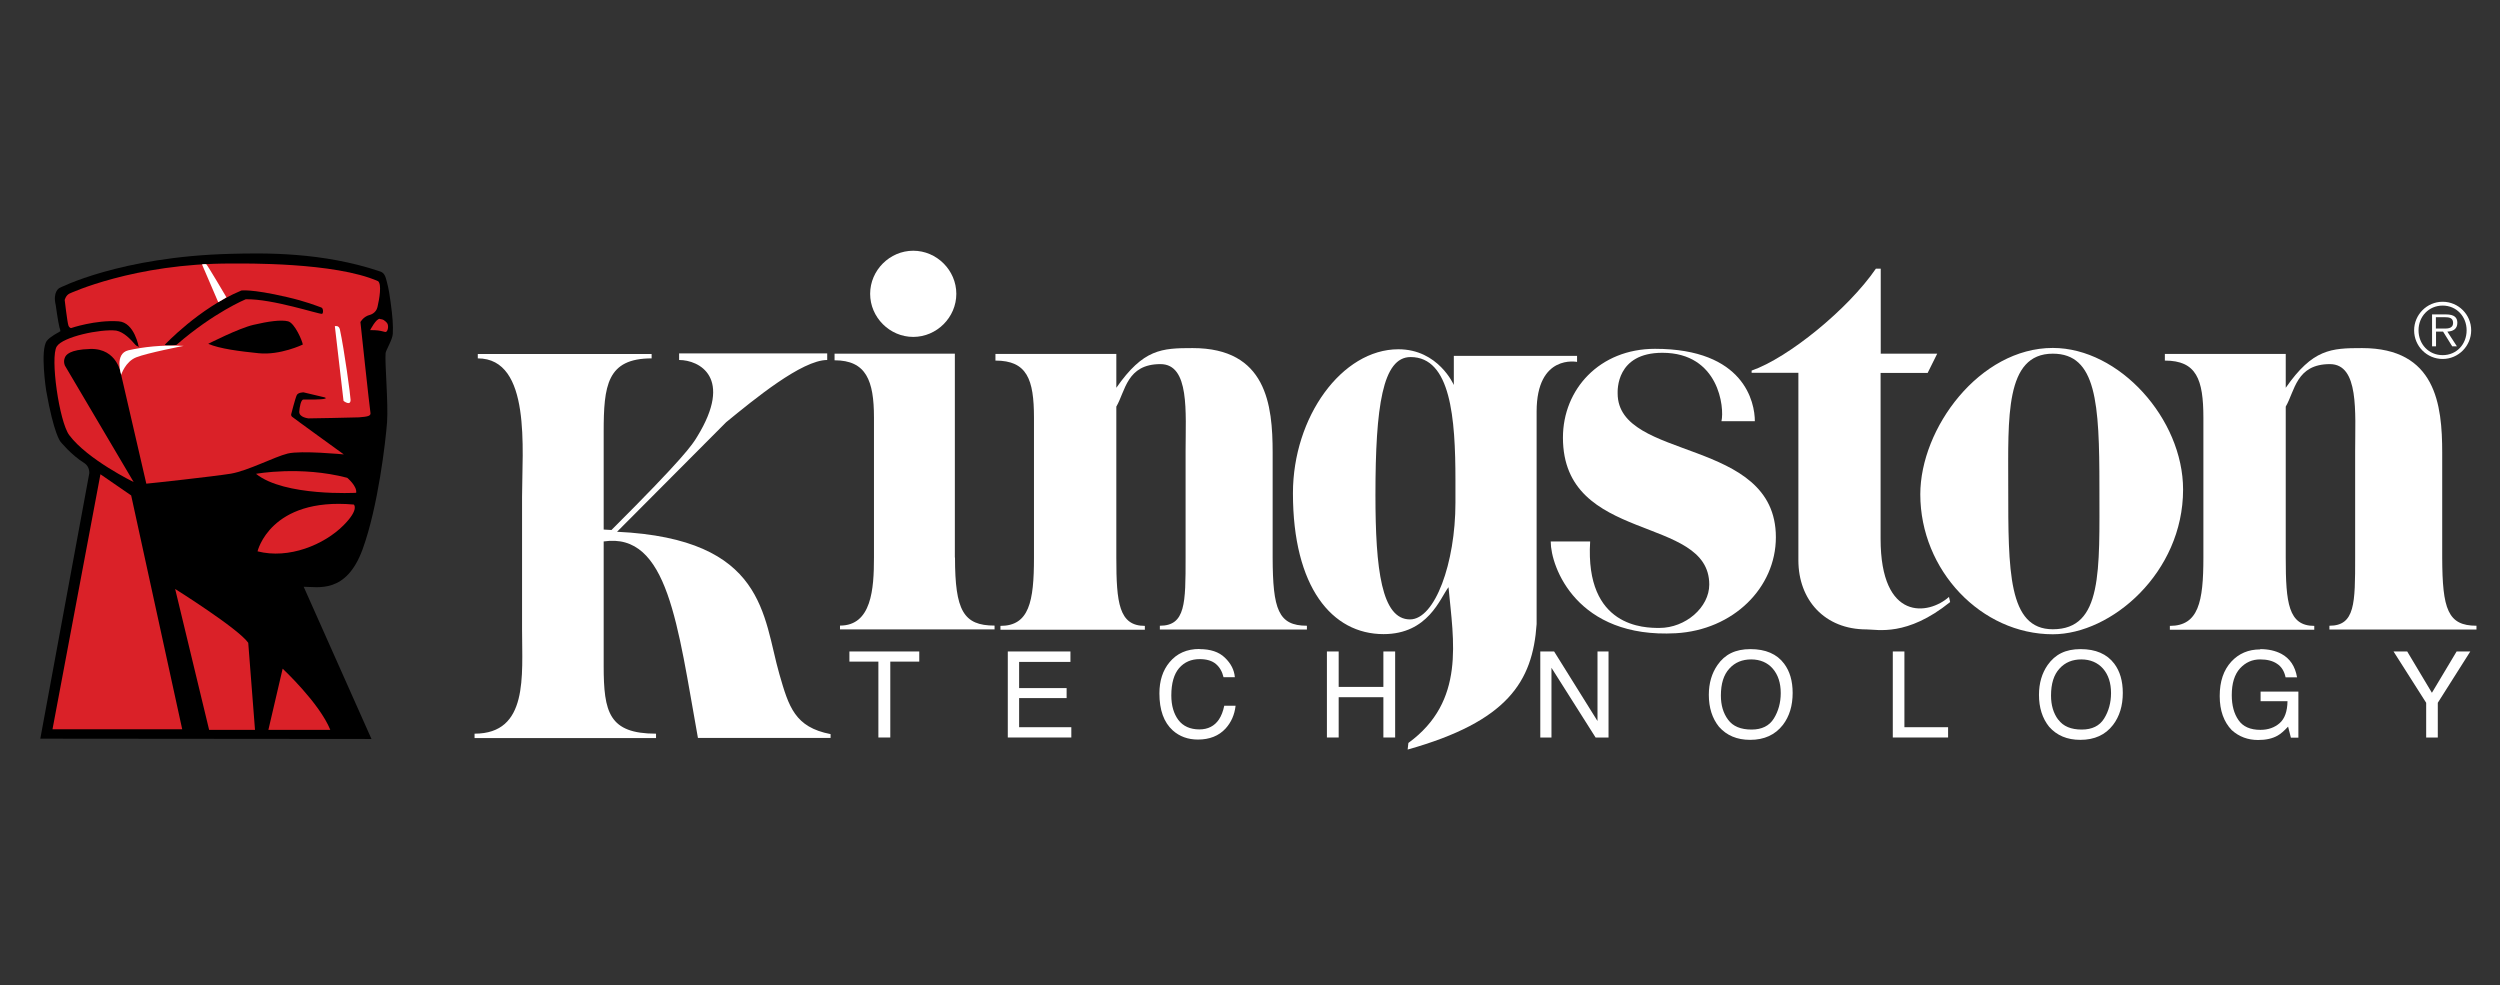 <?xml version="1.0" encoding="UTF-8"?>
<svg id="_圖層_1" data-name="圖層_1" xmlns="http://www.w3.org/2000/svg" version="1.1" width="170"
    height="67"
    viewBox="0 0 170 67"
    preserveAspectRatio="xMidYMid meet">
  <rect x="0" y="0" width="170" height="67" fill="#333333" stroke="none"/>
  <!-- Generator: Adobe Illustrator 29.8.3, SVG Export Plug-In . SVG Version: 2.1.1 Build 3)  -->
  <defs>
    <style>
      .st0 {
        fill: #fff;
      }

      .st1 {
        fill: none;
      }

      .st2 {
        fill: #da2128;
      }
    </style>
  </defs>
  <g>
    <g>
      <path class="st0" d="M41.05,36.83v8.45c0,3.16.36,4.61,3.56,4.61v.3h-12.34v-.3c3.67,0,3.23-3.93,3.23-7.09v-9.02c0-3.16.65-9.41-3.01-9.41v-.3h11.82v.3c-3.04,0-3.26,1.85-3.26,5.01v6.63l.53.03c4.94-4.93,5.5-5.8,5.83-6.35,2.47-4.02.14-5.21-1.23-5.21v-.45h10.07v.45c-1.72,0-4.96,2.67-6.87,4.23l-7.42,7.45c10.12.48,9.91,5.76,11.04,9.69.64,2.22,1.05,3.6,3.48,4.07v.26s-9.02,0-9.02,0c-1.38-7.65-2.03-14.02-6.42-13.36"/>
      <path class="st0" d="M64.94,37.91c0,3.62.58,4.63,2.69,4.63v.26h-10.51v-.26c2.15,0,2.31-2.49,2.31-4.63v-9.52c0-2.51-.53-3.89-2.68-3.89v-.45h8.18v13.86"/>
      <path class="st0" d="M62.1,17.05c1.6,0,2.93,1.33,2.93,2.93s-1.33,2.93-2.93,2.93-2.93-1.33-2.93-2.93,1.33-2.93,2.93-2.93"/>
      <path class="st0" d="M75.91,26.37c1.84-2.64,3.08-2.7,5.19-2.7,5.02,0,5.44,3.85,5.44,7.11v7.14c.01,3.51.38,4.63,2.33,4.63v.26h-10v-.26c1.75,0,1.75-1.53,1.75-4.63v-7.26c0-2.62.29-5.9-1.71-5.9-2.29,0-2.38,1.83-3,2.89v10.28c0,3.07.18,4.63,1.94,4.63v.26h-9.82v-.26c1.95,0,2.28-1.64,2.28-4.63v-9.52c0-2.62-.47-3.89-2.62-3.89v-.45h8.22v2.32"/>
      <path class="st0" d="M127.88,24.05h3.85l-.65,1.31h-3.2v11.27c0,5.67,3.28,5.19,4.65,3.96l.08.35c-2.94,2.37-4.94,1.86-5.69,1.86-2.85,0-4.63-2.01-4.63-4.7v-12.75h-3.18v-.15c2.48-.86,6.56-4.17,8.45-6.93h.33v5.77"/>
      <path class="st0" d="M142.76,33.11c0-5.7-.2-9.06-3.17-9.06-3.26,0-3.03,4.34-3.03,9.06,0,5.7-.01,9.68,3.03,9.68,3.4,0,3.17-3.98,3.17-9.68M130.58,33.62c0-4.51,4.04-9.96,9.01-9.96,4.53,0,8.86,4.83,8.86,9.63,0,5.65-4.87,9.84-8.86,9.84-4.86,0-9.01-4.34-9.01-9.52"/>
      <path class="st0" d="M155.43,26.37c1.84-2.64,3.08-2.7,5.19-2.7,5.02,0,5.45,3.85,5.45,7.11v7.14c.01,3.51.38,4.63,2.33,4.63v.26h-10v-.26c1.75,0,1.75-1.53,1.75-4.63v-7.26c0-2.62.28-5.9-1.72-5.9-2.29,0-2.38,1.83-3,2.89v10.28c0,3.07.18,4.63,1.94,4.63v.26h-9.82v-.26c1.95,0,2.28-1.64,2.28-4.63v-9.52c0-2.62-.47-3.89-2.62-3.89v-.45h8.22v2.32"/>
      <path class="st0" d="M98.97,32.66c0-4.24-.32-8.38-3.05-8.38-1.9,0-2.39,3.34-2.39,9.38,0,5.07.42,8.46,2.35,8.46,1.7,0,3.09-3.84,3.09-7.93v-1.53M98.49,39.94c-.57.75-1.38,3.18-4.41,3.18-3.51,0-6.16-3.2-6.16-9.58,0-5.19,3.33-9.79,7.17-9.79,2.72,0,3.77,2.43,3.77,2.43v-1.98h8.38v.41s-2.75-.56-2.75,3.38v14.45c-.27,3.92-1.98,6.62-8.77,8.53l.05-.45c3.9-2.84,3.06-6.96,2.73-10.58"/>
      <path class="st0" d="M105.45,36.82h2.68c-.36,5.87,3.73,5.88,4.71,5.88,1.78,0,3.39-1.4,3.39-2.95,0-4.78-9.95-2.74-9.95-9.99,0-3.3,2.5-6.04,6.26-6.04,6.08,0,6.79,3.65,6.79,4.92h-2.27c.21-.91-.16-4.65-4.02-4.65-3.16,0-3.04,2.58-3.04,2.76,0,4.63,10.76,2.95,10.76,9.78,0,3.44-2.9,6.31-6.8,6.53-6.74.37-8.51-4.51-8.51-6.23"/>
      <path class="st0" d="M166.05,22.34c.31,0,.76.05.76-.39,0-.34-.28-.38-.55-.38h-.62v.77h.4M167.07,23.55h-.32l-.62-1h-.48v1h-.27v-2.17h.95c.57,0,.77.22.77.57,0,.43-.3.58-.68.6l.65,1ZM167.73,22.46c0-.94-.69-1.68-1.63-1.68s-1.64.74-1.64,1.68.69,1.69,1.64,1.69,1.63-.74,1.63-1.69M164.16,22.46c0-1.06.87-1.94,1.94-1.94s1.94.87,1.94,1.94-.87,1.95-1.94,1.95-1.94-.87-1.94-1.95"/>
      <polygon class="st0" points="57.76 44.3 62.51 44.3 62.51 44.99 60.54 44.99 60.54 50.15 59.73 50.15 59.73 44.99 57.76 44.99 57.76 44.3"/>
      <polygon class="st0" points="68.53 50.15 68.53 44.3 72.79 44.3 72.79 45.01 69.3 45.01 69.3 46.79 72.53 46.79 72.53 47.47 69.3 47.47 69.3 49.45 72.85 49.45 72.85 50.15 68.53 50.15"/>
      <path class="st0" d="M81.57,44.14c.74,0,1.32.19,1.72.58.41.39.64.84.68,1.33h-.77c-.09-.38-.26-.68-.52-.9-.26-.22-.63-.33-1.1-.33-.58,0-1.04.2-1.4.61-.35.41-.53,1.03-.53,1.86,0,.68.16,1.24.48,1.67.32.42.8.64,1.43.64.58,0,1.03-.23,1.33-.68.16-.24.28-.55.36-.93h.77c-.07.62-.3,1.13-.68,1.55-.46.5-1.09.75-1.88.75-.68,0-1.25-.21-1.71-.62-.61-.55-.91-1.39-.91-2.52,0-.86.23-1.57.69-2.12.5-.6,1.17-.9,2.04-.9"/>
      <polygon class="st0" points="90.23 50.15 90.23 44.3 91.03 44.3 91.03 46.71 94.07 46.71 94.07 44.3 94.87 44.3 94.87 50.15 94.07 50.15 94.07 47.41 91.03 47.41 91.03 50.15 90.23 50.15"/>
      <polygon class="st0" points="104.74 50.15 104.74 44.3 105.68 44.3 108.63 49.03 108.63 44.3 109.38 44.3 109.38 50.15 108.5 50.15 105.5 45.41 105.5 50.15 104.74 50.15"/>
      <path class="st0" d="M116.79,45.22c-.39.56-.59,1.24-.59,2.03,0,.87.23,1.6.69,2.17.52.59,1.22.89,2.12.89.96,0,1.7-.34,2.23-1.02.44-.58.66-1.3.66-2.17,0-.81-.19-1.47-.58-1.99-.49-.66-1.26-.99-2.29-.99s-1.74.36-2.24,1.08M117.51,48.94c-.33-.44-.49-.99-.49-1.64,0-.81.19-1.42.58-1.84.38-.42.88-.62,1.48-.62s1.11.21,1.47.63c.36.42.54.97.54,1.66,0,.65-.16,1.23-.47,1.73-.31.5-.82.75-1.51.75-.74,0-1.27-.22-1.6-.67"/>
      <polygon class="st0" points="128.71 50.15 128.71 44.3 129.5 44.3 129.5 49.45 132.47 49.45 132.47 50.15 128.71 50.15"/>
      <path class="st0" d="M139.24,45.22c-.39.56-.59,1.24-.59,2.03,0,.87.23,1.6.69,2.17.52.59,1.22.89,2.12.89.97,0,1.71-.34,2.23-1.02.44-.58.66-1.3.66-2.17,0-.81-.19-1.47-.58-1.99-.5-.66-1.26-.99-2.29-.99s-1.73.36-2.24,1.08M139.96,48.94c-.33-.44-.49-.99-.49-1.64,0-.81.19-1.42.58-1.84.38-.42.88-.62,1.48-.62s1.11.21,1.48.63c.36.42.54.97.54,1.66,0,.65-.16,1.23-.47,1.73-.31.5-.82.75-1.52.75-.73,0-1.26-.22-1.59-.67"/>
      <path class="st0" d="M153.7,44.14c.55,0,1.03.11,1.43.32.58.31.94.84,1.07,1.6h-.78c-.09-.43-.29-.74-.59-.93-.3-.2-.68-.29-1.14-.29-.54,0-.99.2-1.37.61-.37.41-.56,1.01-.56,1.82,0,.69.15,1.26.46,1.7.3.44.8.66,1.49.66.53,0,.97-.16,1.31-.46.34-.3.52-.8.53-1.49h-1.83v-.65h2.57v3.13h-.51l-.19-.75c-.27.29-.51.5-.71.61-.35.2-.79.3-1.33.3-.69,0-1.29-.22-1.79-.67-.54-.56-.82-1.33-.82-2.32s.26-1.76.79-2.34c.51-.55,1.16-.83,1.96-.83"/>
      <polygon class="st0" points="164.98 47.79 162.76 44.3 163.69 44.3 165.37 47.11 167.05 44.3 167.98 44.3 165.77 47.79 165.77 50.15 164.98 50.15 164.98 47.79"/>
      <path d="M4.06,22.34c-.12-.47-.27-1.59-.27-1.59-.22-.91.24-1.16.24-1.16,0,0,4.11-2.14,11.67-2.33,2.28-.06,6.23-.13,10.18,1.21.27.11.33.32.43.71.13.49.19.92.25,1.36.14,1.01.18,1.6.15,2.16-.02.4-.47,1.11-.49,1.31-.06.69.19,3.38.1,4.7-.1,1.32-.61,5.74-1.66,8.63-1.11,3.06-3.04,2.56-4.01,2.56l4.61,10.35-22.52-.02,3.33-18.04s.05-.46-.35-.71c-.9-.56-1.61-1.45-1.61-1.45,0,0-.45-.51-.97-3.47,0,0-.43-2.78.05-3.39.22-.28.76-.55.92-.65l-.04-.19"/>
      <path class="st2" d="M22.07,27.02l-1.43-.34s-.37,0-.46.19c-.1.2-.38,1.3-.38,1.3,0,0-.02.08.05.16.07.07,3.53,2.57,3.53,2.57,0,0-2.91-.28-3.81-.06-.9.22-2.7,1.17-3.87,1.37-1.17.19-5.48.66-5.75.68l-1.71-7.4s-.23-1.82-2.11-1.76c-1.41.04-1.64.41-1.71.57-.14.3,0,.57,0,.57l4.67,7.91s-3.14-1.53-4.38-3.19c-.68-.91-1.31-5.3-.85-6.03.41-.66,2.96-1.2,4.04-1.08.53.1.99.6,1.31.97.1.11.15.05.23.17,0,0-.28-1.69-1.37-1.77-1.57-.11-3.24.46-3.24.46,0,0-.13-.02-.18-.19-.08-.25-.25-1.72-.25-1.72,0,0,.07-.3.31-.43,0,0,4.41-2.07,11.04-2.05.78,0,7.01-.1,9.96,1.2.26.21.09,1.2-.04,1.76-.1.43-.51.53-.51.53-.45.11-.65.49-.65.49,0,0,.63,5.9.68,6.15.05.24-.17.28-.78.33-.27.02-3.43.07-3.43.07,0,0-.65-.06-.63-.46.02-.28.11-.82.28-.82h.61s1.28,0,.81-.16"/>
      <path class="st2" d="M17.41,32.22s3.03-.56,6.2.27c0,0,.68.56.61,1.02,0,0-4.88.27-6.81-1.29"/>
      <path class="st2" d="M17.51,37.5s.85-3.7,6.55-3.19c0,0,.39.32-.71,1.42-1.31,1.31-3.71,2.31-5.84,1.76"/>
      <path d="M16.38,19.76s.63-.14,3.13.44c1.3.3,2,.59,2.34.71.15.05.14.41.05.43-.17.05-3.37-1.03-5.19-.99,0,0-2.15.88-4.71,3.1,0,0-.55.1-.8,0,0,0,2.33-2.49,5.18-3.68"/>
      <path d="M14.16,23.38s2.05-1.05,3.07-1.29c1.02-.24,1.89-.36,2.36-.24.46.12.98,1.36,1,1.58,0,0-1.54.74-3,.59-1.27-.13-2.64-.3-3.43-.64"/>
      <path class="st2" d="M25.83,21.69c.28.04.26.07.44.22.18.15.13.52.02.63-.12.12-.23-.11-1.12-.09,0,0,.41-.81.67-.77"/>
      <polygon class="st2" points="6.83 32.25 8.92 33.69 12.39 49.59 3.57 49.59 6.83 32.25"/>
      <path class="st2" d="M11.91,40.05s4.29,2.69,4.97,3.66l.46,5.92h-3.12l-2.31-9.58"/>
      <path class="st2" d="M19.22,45.47s2.5,2.33,3.24,4.16h-4.21l.97-4.16"/>
      <path class="st0" d="M22.77,22.18s.27-.08.34.21c.31,1.43.73,4.56.73,4.8,0,.45-.48.07-.48.07l-.59-5.08"/>
      <path class="st0" d="M13.74,17.98s.1-.03.28-.02c.05,0,1.38,2.26,1.38,2.26-.03.03-.48.28-.56.33l-1.1-2.56"/>
      <path class="st0" d="M8.24,25.49s-.48-1.44.49-1.67c.98-.22,2.26-.38,3.76-.3,0,0-2.48.48-3.23.78-.75.3-1.02,1.19-1.02,1.19"/>
    </g>
    <rect class="st1" x="-16.2" y="4.27" width="203.46" height="65.93"/>
  </g>
  <rect class="st1" x="161.21" y="-60.32" width="1010.68" height="327.49"/>
</svg>